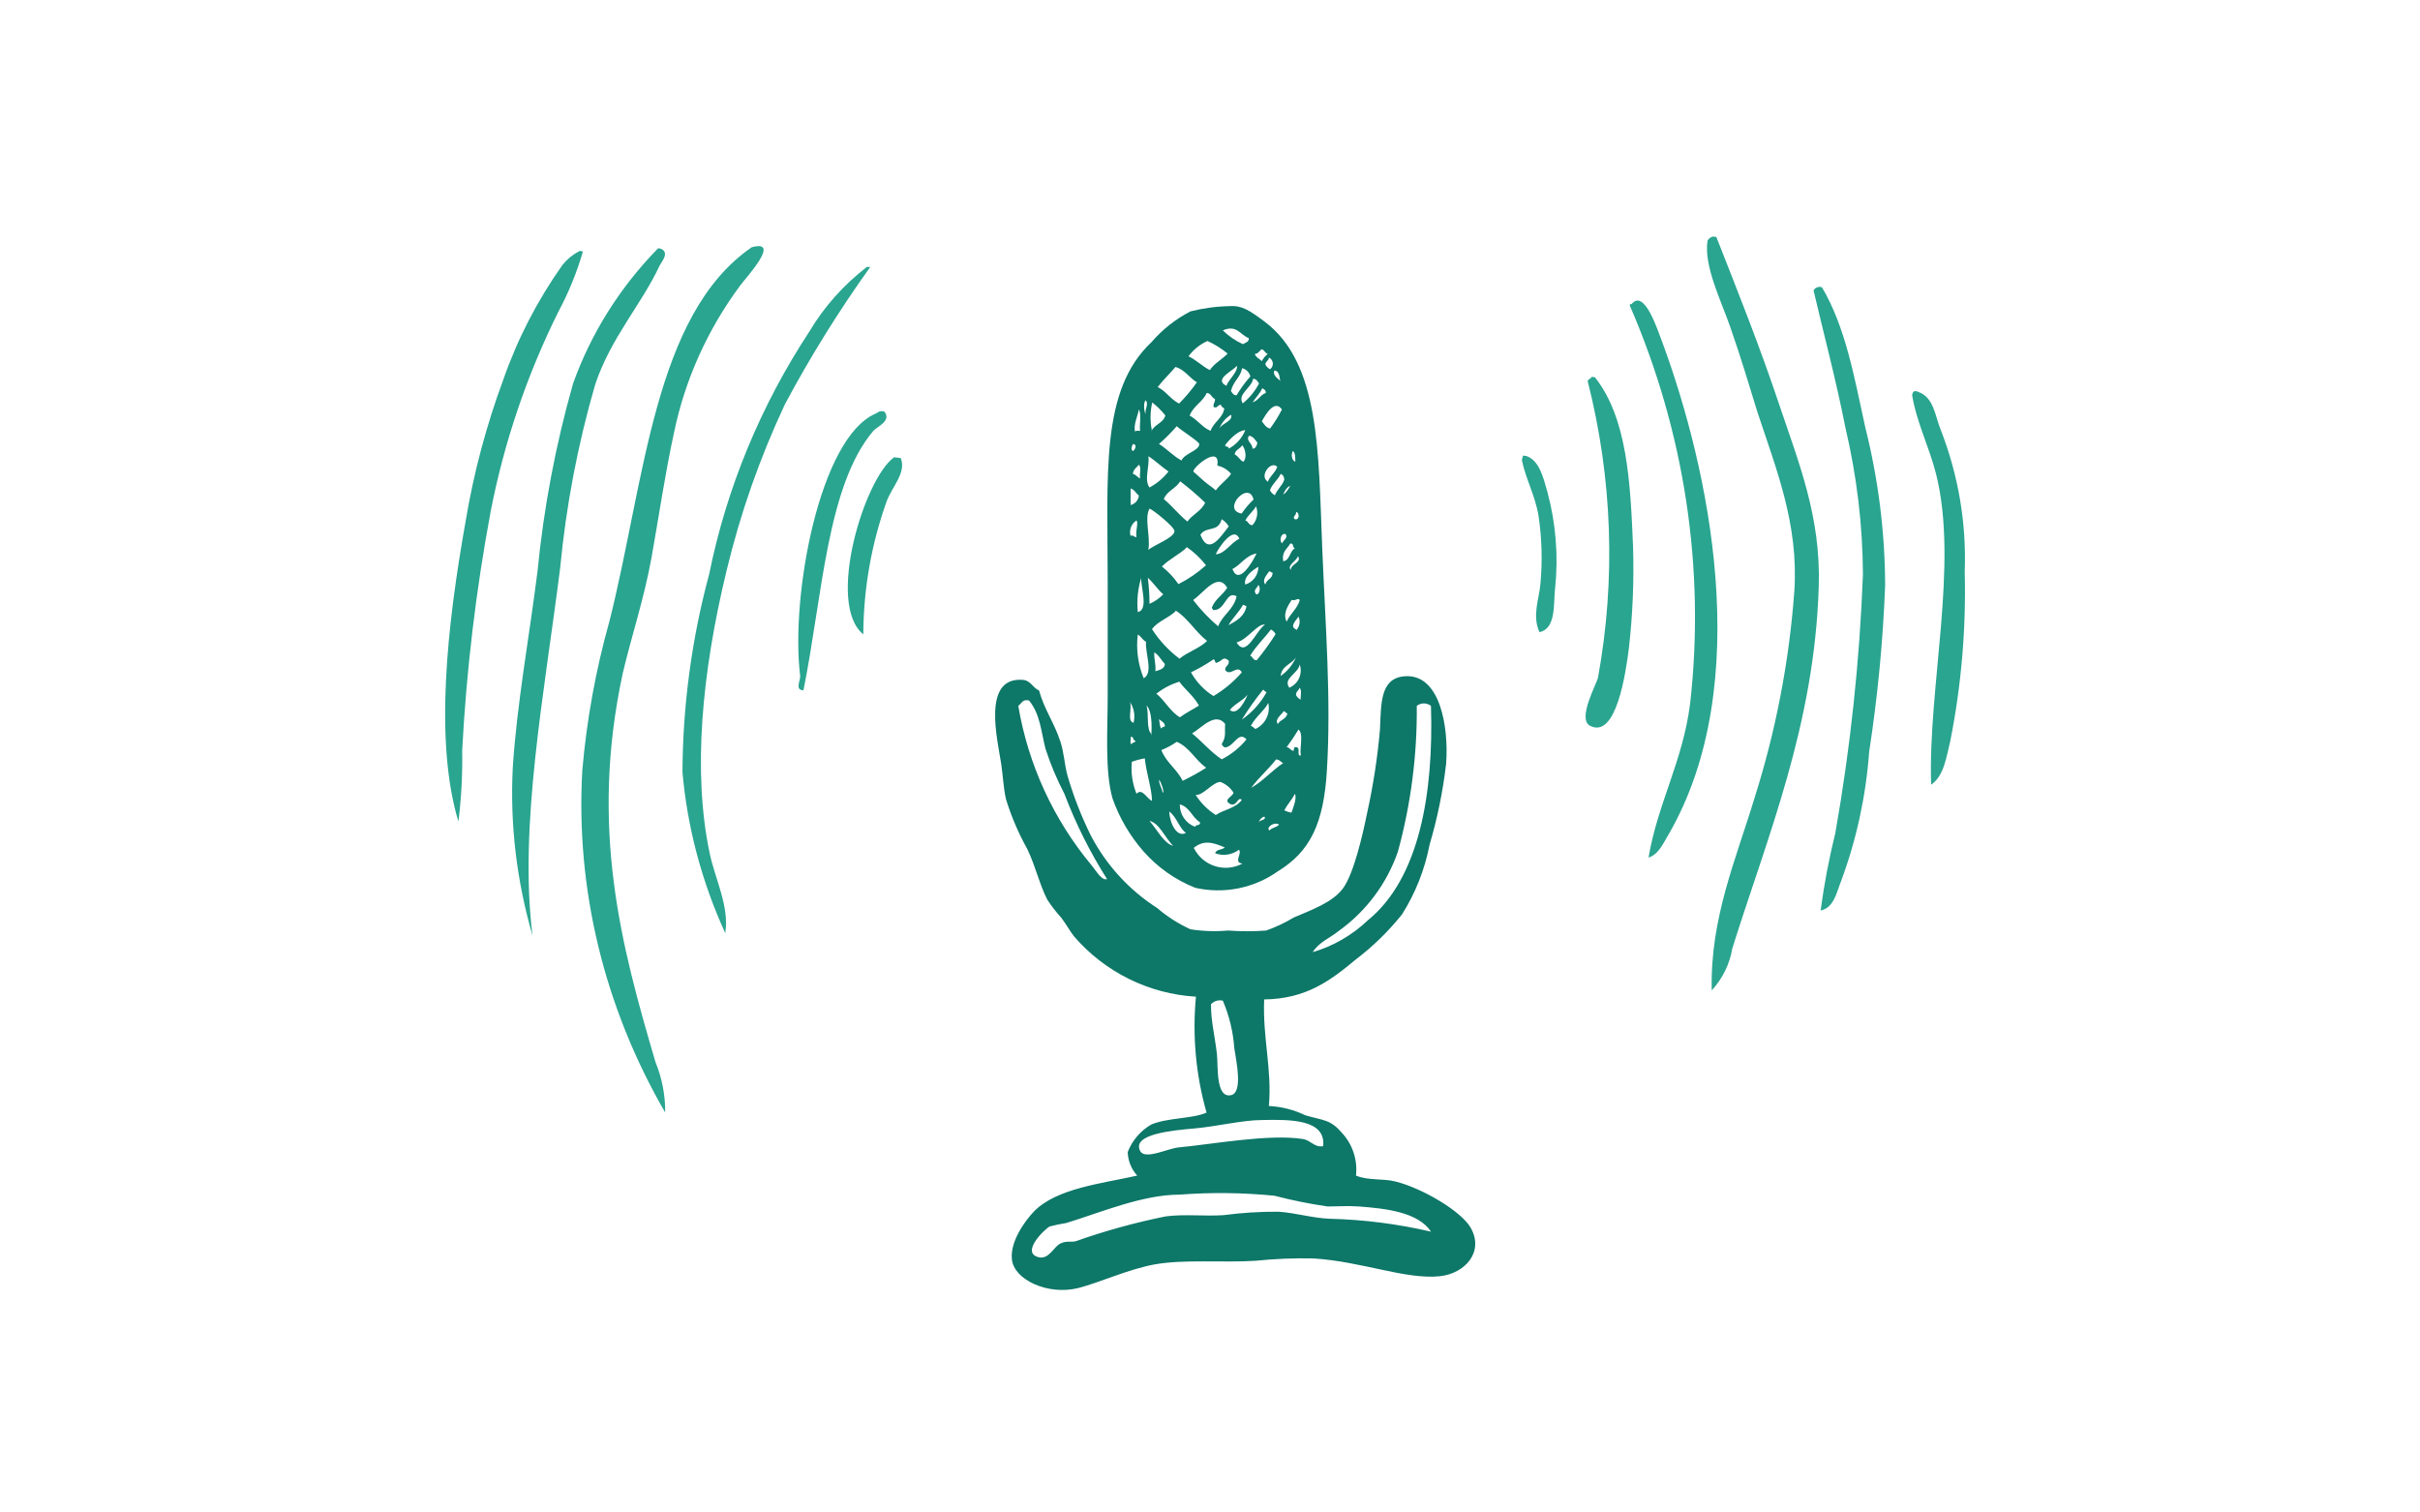 <svg width="160" height="100" viewBox="0 0 160 100" fill="none" xmlns="http://www.w3.org/2000/svg">
<path fill-rule="evenodd" clip-rule="evenodd" d="M81.321 20.24C82.132 20.185 82.66 20.559 83.59 21.251C87.281 23.985 87.162 29.881 87.418 36.188C87.627 41.319 88.019 46.212 87.727 50.96C87.518 54.433 86.625 56.301 84.492 57.604C83.709 58.16 82.817 58.545 81.875 58.734C80.933 58.922 79.961 58.91 79.024 58.698C77.703 58.173 76.526 57.342 75.588 56.273C74.697 55.252 74.007 54.071 73.556 52.792C73.037 50.969 73.237 48.236 73.237 45.912V38.721C73.237 31.285 72.736 25.808 76.135 22.618C76.856 21.781 77.732 21.091 78.714 20.586C79.567 20.371 80.442 20.254 81.321 20.24ZM80.847 21.844C81.234 22.222 81.684 22.53 82.177 22.755C82.341 22.645 82.578 22.627 82.569 22.363C81.959 22.108 81.758 21.452 80.847 21.844ZM79.835 22.545C79.335 22.767 78.901 23.116 78.578 23.557C79.115 23.812 79.489 24.222 79.99 24.468C80.291 24.012 80.801 23.767 81.166 23.375C80.759 23.044 80.312 22.765 79.835 22.545ZM82.961 23.402C83.034 23.639 83.271 23.712 83.426 23.876C83.521 23.692 83.654 23.53 83.818 23.402C83.635 23.347 83.608 23.147 83.426 23.092C83.262 23.183 83.207 23.384 82.961 23.402ZM83.663 24.104C83.729 24.238 83.838 24.347 83.973 24.413C84.035 24.367 84.085 24.305 84.117 24.233C84.148 24.162 84.161 24.084 84.154 24.006C84.146 23.928 84.119 23.853 84.075 23.789C84.03 23.725 83.97 23.673 83.9 23.639C83.863 23.885 83.663 23.885 83.663 24.104ZM81.084 25.507C81.257 25.061 81.84 24.596 81.785 24.186C81.439 24.568 80.236 25.088 81.084 25.507ZM77.721 24.259C77.338 24.714 76.901 25.115 76.545 25.589C77.101 25.872 77.402 26.409 77.958 26.683C78.386 26.246 78.779 25.777 79.133 25.279C78.623 24.969 78.341 24.45 77.721 24.259ZM81.366 25.826C81.466 25.963 81.53 26.136 81.758 26.136C82.021 25.691 82.326 25.273 82.669 24.887C82.636 24.756 82.567 24.635 82.471 24.539C82.375 24.443 82.255 24.374 82.123 24.341C82.022 24.942 81.539 25.206 81.394 25.826H81.366ZM84.647 25.197C84.583 24.896 84.592 24.532 84.264 24.495C84.109 24.796 84.492 25.042 84.674 25.197H84.647ZM82.15 26.683C82.602 26.319 82.974 25.866 83.244 25.352C83.143 25.225 83.08 25.051 82.852 25.042C82.761 25.644 81.758 26.072 82.177 26.683H82.15ZM82.779 26.61C83.198 26.51 83.317 26.099 83.69 25.981C83.69 25.78 83.572 25.735 83.453 25.671C83.307 26.017 83.025 26.282 82.806 26.619L82.779 26.61ZM78.632 27.466C79.17 27.74 79.471 28.25 80.036 28.487C80.254 27.886 80.838 27.658 80.947 27.002C80.894 26.981 80.847 26.949 80.807 26.908C80.768 26.867 80.738 26.818 80.719 26.765C80.473 26.765 80.537 27.002 80.245 26.92C80.182 26.646 80.364 26.619 80.327 26.373C80.09 26.3 80.081 25.99 79.781 25.981C79.534 26.564 78.906 26.828 78.66 27.466H78.632ZM75.743 27.384C75.671 27.056 75.98 26.692 75.743 26.473C75.561 26.619 75.661 27.384 75.771 27.384H75.743ZM76.135 28.487C76.345 28.05 76.919 27.968 77.047 27.466C76.793 27.148 76.502 26.86 76.181 26.61C76.038 27.227 76.032 27.867 76.163 28.487H76.135ZM83.426 27.858C83.59 28.041 83.69 28.277 83.973 28.332C84.267 27.934 84.529 27.514 84.756 27.075C84.282 26.382 83.681 27.384 83.426 27.858ZM75.06 28.56C75.06 28.442 75.251 28.487 75.379 28.487C75.324 28.041 75.479 27.384 75.297 27.075C75.215 27.53 74.905 28.141 75.06 28.56ZM80.619 28.332C80.801 27.977 81.53 27.849 81.394 27.421C81.04 27.629 80.767 27.95 80.619 28.332ZM79.288 29.353C79.288 29.198 77.976 28.378 77.803 28.177C77.439 28.596 77.046 28.989 76.627 29.353C77.156 29.681 77.539 30.128 78.113 30.447C78.323 29.963 79.316 29.79 79.288 29.353ZM81.002 29.435C81.002 29.581 81.266 29.48 81.239 29.663C81.734 29.396 82.121 28.964 82.332 28.442C81.886 28.442 81.321 29.007 81.002 29.426V29.435ZM82.824 29.663C83.025 29.663 83.089 29.462 83.134 29.271C82.979 29.089 82.879 28.861 82.588 28.806C82.332 29.134 82.815 29.298 82.806 29.654L82.824 29.663ZM74.923 29.818C75.042 29.717 75.206 29.408 74.923 29.353C74.85 29.398 74.732 29.781 74.905 29.809L74.923 29.818ZM81.649 30.055C81.877 30.164 81.968 30.419 82.196 30.529C82.478 30.301 82.323 29.617 82.123 29.435C82.004 29.69 81.667 29.717 81.631 30.046L81.649 30.055ZM85.64 30.529C85.64 30.237 85.64 29.909 85.476 29.818C85.349 30.064 85.403 30.428 85.622 30.519L85.64 30.529ZM75.999 32.233C76.486 31.97 76.914 31.611 77.256 31.175C76.791 30.857 76.4 30.465 75.926 30.164C76.017 30.848 75.625 31.713 75.999 32.233ZM78.897 31.175C78.897 31.175 79.571 31.777 79.598 31.804C79.926 32.087 80.154 32.205 80.382 32.424C80.674 32.014 81.102 31.741 81.394 31.331C81.16 31.05 80.839 30.858 80.482 30.784C80.71 29.353 78.878 30.875 78.897 31.175ZM74.905 31.331C75.115 31.385 75.206 31.558 75.379 31.64C75.324 31.358 75.479 30.866 75.297 30.729C75.178 30.893 74.951 31.002 74.905 31.294V31.331ZM83.818 31.877C83.954 31.467 84.31 31.276 84.447 30.866C84.046 30.419 83.216 31.467 83.818 31.841V31.877ZM83.973 32.424C84.039 32.564 84.152 32.676 84.292 32.743C84.447 32.351 84.766 32.123 84.911 31.722C84.911 31.54 84.829 31.385 84.674 31.331C84.492 31.731 84.137 31.959 83.973 32.388V32.424ZM76.946 32.998C77.502 33.454 77.94 34.028 78.505 34.484C78.833 34.01 79.416 33.809 79.68 33.235C79.158 32.733 78.607 32.261 78.031 31.823C77.739 32.306 77.147 32.461 76.946 32.998ZM84.838 32.688C85.066 32.579 85.166 32.333 85.303 32.142C85.03 32.142 84.756 32.871 84.838 32.707V32.688ZM74.75 33.39C74.896 33.356 75.027 33.277 75.125 33.164C75.223 33.051 75.284 32.91 75.297 32.761C75.096 32.624 75.023 32.369 74.75 32.297V33.39ZM82.105 33.937C82.329 33.606 82.589 33.3 82.879 33.026C82.56 31.704 80.719 33.736 82.105 33.955V33.937ZM82.332 34.411C82.551 34.456 82.533 34.73 82.806 34.721C82.958 34.555 83.061 34.351 83.103 34.13C83.145 33.91 83.124 33.682 83.043 33.472C82.843 33.837 82.505 34.046 82.332 34.429V34.411ZM77.648 35.112C77.648 34.821 76.163 33.654 75.999 33.627C75.643 34.301 76.072 35.395 75.926 36.361C76.208 36.069 77.639 35.559 77.648 35.131V35.112ZM85.622 34.329C85.923 34.411 85.932 33.864 85.695 33.855C85.713 34.11 85.403 34.147 85.622 34.347V34.329ZM79.361 35.34C79.908 36.798 80.71 35.468 81.239 34.803C81.123 34.611 80.964 34.448 80.774 34.329C80.519 35.24 79.772 34.748 79.361 35.358V35.34ZM74.75 35.422C74.978 35.358 74.951 35.532 75.142 35.504C75.06 35.103 75.279 34.593 75.142 34.411C74.973 34.516 74.844 34.674 74.773 34.86C74.702 35.046 74.694 35.25 74.75 35.441V35.422ZM80.382 36.644C80.965 36.644 81.375 35.878 81.94 35.623C81.558 34.693 80.519 36.297 80.382 36.644ZM84.756 35.942C84.829 35.723 85.194 35.55 84.993 35.313C84.693 35.222 84.565 35.732 84.756 35.914V35.942ZM84.838 37.108C85.312 37.044 85.249 36.425 85.622 36.252C85.44 36.252 85.567 35.878 85.303 35.942C85.13 36.279 84.738 36.443 84.838 37.081V37.108ZM78.459 36.197C77.967 36.671 77.302 36.962 76.819 37.455C77.24 37.786 77.609 38.179 77.912 38.621C78.573 38.288 79.186 37.869 79.735 37.373C79.365 36.896 78.922 36.481 78.423 36.142L78.459 36.197ZM81.512 37.682C81.922 38.676 82.806 37.172 83.08 36.589C82.35 36.735 82.059 37.327 81.476 37.628L81.512 37.682ZM85.34 37.682C85.34 37.281 86.096 37.19 85.814 36.771C85.741 37.081 85.148 37.318 85.303 37.628L85.34 37.682ZM82.332 38.648C82.584 38.572 82.804 38.416 82.96 38.204C83.116 37.992 83.2 37.736 83.198 37.473C82.797 37.71 82.205 38.138 82.332 38.648ZM83.663 38.648C83.727 38.284 84.146 38.293 84.137 37.865C84.037 37.865 84.027 37.764 83.9 37.783C83.79 37.992 83.398 38.329 83.663 38.648ZM75.224 40.471C75.953 40.316 75.424 38.867 75.452 38.202C75.23 38.927 75.152 39.689 75.224 40.444V40.471ZM75.999 39.924C76.34 39.776 76.65 39.562 76.91 39.295C76.527 38.967 76.263 38.53 75.889 38.202C75.962 38.764 75.999 39.33 75.999 39.897V39.924ZM78.897 39.687C79.384 40.316 79.933 40.893 80.537 41.41C80.847 40.626 81.585 40.289 81.758 39.423C81.047 39.022 81.038 40.398 80.2 40.334C80.2 40.261 80.136 40.243 80.118 40.179C80.327 39.614 80.847 39.341 81.138 38.858C80.501 37.792 79.589 39.195 78.897 39.66V39.687ZM83.043 39.295C83.307 39.35 83.353 38.794 83.198 38.676C83.143 38.858 82.815 39.022 83.043 39.268V39.295ZM85.385 39.687C85.185 40.006 84.793 40.553 85.066 41.1C85.303 40.571 85.759 40.271 85.932 39.687C85.859 39.469 85.631 39.769 85.403 39.66L85.385 39.687ZM81.239 41.328C81.758 41.045 82.278 40.754 82.414 40.079C82.314 40.079 82.305 39.979 82.177 39.997C81.913 40.471 81.521 40.836 81.239 41.3V41.328ZM77.721 40.416C77.256 40.863 76.555 41.072 76.163 41.592C76.648 42.349 77.265 43.013 77.985 43.551C78.523 43.096 79.298 42.877 79.808 42.376C79.024 41.765 78.541 40.872 77.721 40.362V40.416ZM85.695 41.674C85.811 41.556 85.887 41.405 85.915 41.243C85.943 41.08 85.92 40.912 85.85 40.763C85.75 40.972 85.203 41.41 85.695 41.619V41.674ZM81.758 42.476C82.396 43.542 83.034 41.692 83.635 41.3C83.153 41.2 82.505 42.276 81.758 42.476ZM82.624 43.333C82.834 43.387 82.815 43.661 83.089 43.652C83.541 43.105 83.958 42.529 84.337 41.929C84.271 41.795 84.162 41.686 84.027 41.619C83.581 42.212 83.052 42.704 82.669 43.333H82.624ZM75.616 44.845C76.281 44.49 75.698 43.178 75.771 42.43C75.534 42.321 75.452 42.066 75.224 41.956C75.106 42.937 75.241 43.932 75.616 44.845ZM76.391 44.381C76.664 44.289 76.983 44.235 77.019 43.907C76.782 43.661 76.627 43.314 76.317 43.132C76.29 43.606 76.427 43.87 76.391 44.353V44.381ZM84.674 44.691C85.123 44.376 85.476 43.944 85.695 43.442C85.403 43.934 84.766 43.989 84.674 44.663V44.691ZM80.455 43.834C80.282 43.834 80.373 43.606 80.227 43.597C79.754 43.92 79.258 44.206 78.742 44.453C79.098 45.092 79.609 45.631 80.227 46.021C80.933 45.603 81.567 45.074 82.105 44.453C81.785 43.898 81.357 44.773 81.002 44.299C81.002 43.998 81.293 44.007 81.239 43.679C80.847 43.351 80.847 43.697 80.455 43.806V43.834ZM85.23 45.474C85.522 45.356 85.757 45.13 85.888 44.844C86.019 44.557 86.034 44.232 85.932 43.934C85.832 44.536 84.82 44.845 85.23 45.447V45.474ZM77.94 45.082C77.4 45.249 76.897 45.515 76.454 45.866C77.037 46.331 77.366 47.051 78.013 47.425C78.395 47.133 78.86 46.914 79.27 46.65C78.924 46.021 78.368 45.611 77.958 45.055L77.94 45.082ZM85.677 45.939C85.745 46.074 85.853 46.186 85.987 46.258C85.987 46.021 86.087 45.584 85.914 45.474C85.896 45.647 85.695 45.684 85.695 45.912L85.677 45.939ZM82.105 47.579C82.784 47.106 83.346 46.483 83.745 45.757C83.626 45.757 83.608 45.629 83.508 45.602C82.999 46.23 82.53 46.891 82.105 47.579ZM81.321 46.951C81.849 47.37 82.387 46.185 82.487 45.93C82.177 46.331 81.64 46.522 81.321 46.932V46.951ZM74.941 47.807C75.004 47.57 75.015 47.322 74.974 47.08C74.933 46.838 74.841 46.608 74.704 46.404C74.878 46.814 74.468 47.743 74.987 47.789L74.941 47.807ZM82.679 47.971C82.797 48.028 82.905 48.105 82.998 48.199C83.316 48.053 83.574 47.803 83.73 47.489C83.886 47.176 83.93 46.819 83.854 46.477C83.581 47.005 83.034 47.37 82.724 47.953L82.679 47.971ZM76.117 48.591C76.163 48.09 76.172 46.978 75.798 46.641C75.99 47.233 75.743 48.226 76.163 48.573L76.117 48.591ZM84.492 47.871C84.629 47.57 85.066 47.561 85.112 47.16C85.002 47.16 84.984 47.042 84.884 47.014C84.72 47.26 84.237 47.579 84.492 47.871ZM78.815 48.491C79.489 49.038 80.036 49.712 80.774 50.204C81.407 49.883 81.966 49.433 82.414 48.883C81.868 48.308 81.603 49.356 81.002 49.42C80.948 49.403 80.9 49.373 80.861 49.334C80.821 49.294 80.791 49.246 80.774 49.192C81.093 48.682 80.956 48.418 81.002 47.862C80.346 47.042 79.443 48.126 78.815 48.491ZM76.782 48.172C76.782 48.062 76.956 48.081 77.019 48.017C77.019 47.762 76.782 47.68 76.627 47.552C76.682 47.771 76.664 48.044 76.782 48.181V48.172ZM85.066 49.402C85.276 49.402 85.303 49.639 85.54 49.639C85.54 49.52 85.54 49.366 85.695 49.402C86.023 49.402 85.695 50.022 86.005 49.949C85.914 49.42 86.205 48.5 85.85 48.236C85.595 48.655 85.331 49.047 85.066 49.402ZM74.832 49.202C74.832 49.047 75.087 49.147 75.06 48.965C74.859 48.965 75.005 48.664 74.75 48.728C74.796 48.864 74.659 49.192 74.832 49.202ZM77.803 49.047C77.485 49.268 77.143 49.452 76.782 49.593C77.101 50.414 77.812 50.851 78.195 51.626C78.73 51.366 79.25 51.077 79.753 50.76C79.024 50.259 78.65 49.402 77.803 49.047ZM74.832 50.368C74.763 51.087 74.869 51.813 75.142 52.482C75.525 52.072 75.825 52.819 76.163 52.947C76.163 52.172 75.789 51.124 75.689 50.14C75.397 50.189 75.11 50.265 74.832 50.368ZM84.365 50.213C83.854 50.878 83.216 51.407 82.724 52.09C83.517 51.635 84.091 50.951 84.838 50.45C84.674 50.386 84.602 50.213 84.365 50.213ZM76.864 52.4C77.028 52.455 76.764 51.699 76.627 51.544C76.636 51.899 76.819 52.081 76.864 52.4ZM81.549 52.4C81.346 52.081 81.045 51.835 80.692 51.699C80.182 51.699 79.553 52.61 79.052 52.555C79.392 53.091 79.846 53.546 80.382 53.886C80.92 53.521 81.74 53.43 82.105 52.874C81.813 52.665 81.813 53.275 81.394 53.184C80.747 52.901 81.585 52.619 81.549 52.4ZM84.911 53.576C85.061 53.649 85.221 53.701 85.385 53.731C85.495 53.403 85.75 52.819 85.622 52.482C85.403 52.892 85.121 53.175 84.911 53.576ZM79.024 54.669C79.024 54.487 79.398 54.624 79.334 54.36C78.815 54.05 78.669 53.357 78.004 53.184C77.997 53.507 78.093 53.824 78.276 54.09C78.459 54.357 78.72 54.559 79.024 54.669ZM78.395 55.061C77.931 54.697 77.794 53.995 77.302 53.658C77.338 54.414 77.803 55.417 78.423 55.061H78.395ZM83.244 54.36C83.307 54.187 83.617 54.259 83.635 54.05C83.581 53.849 83.143 54.305 83.271 54.36H83.244ZM77.566 55.918C77.037 55.426 76.655 54.405 75.999 54.278C76.482 54.815 76.956 55.781 77.566 55.918ZM83.945 54.906C84.082 54.706 84.428 54.715 84.565 54.515C84.246 54.314 83.727 54.688 83.9 54.87L83.945 54.906ZM78.942 56.082C79.083 56.363 79.278 56.612 79.517 56.816C79.755 57.019 80.033 57.173 80.332 57.267C80.631 57.361 80.946 57.395 81.259 57.365C81.571 57.335 81.874 57.243 82.15 57.094C81.512 57.039 82.15 56.428 81.913 56.182C81.692 56.349 81.433 56.458 81.159 56.499C80.886 56.54 80.606 56.513 80.346 56.419C80.4 56.128 80.82 56.21 80.974 56.027C80.127 55.663 79.553 55.535 78.897 56.082H78.942Z" fill="#0D7768"/>
<path fill-rule="evenodd" clip-rule="evenodd" d="M83.582 66.079C83.473 68.604 84.111 70.745 83.892 73.124C84.733 73.166 85.558 73.377 86.316 73.744C87.555 74.099 87.956 74.008 88.74 74.919C89.083 75.295 89.342 75.74 89.499 76.224C89.656 76.708 89.708 77.22 89.651 77.726C90.472 78.073 91.474 77.899 92.303 78.127C94.053 78.574 96.596 80.068 97.234 81.171C98.145 82.775 96.86 84.197 95.201 84.379C92.932 84.616 90.062 83.404 86.835 83.203C85.558 83.175 84.279 83.227 83.008 83.358C80.812 83.495 78.296 83.249 76.355 83.595C74.624 83.905 72.71 84.798 71.279 85.163C69.293 85.655 67.06 84.625 66.905 83.285C66.759 82.11 67.761 80.715 68.381 80.077C69.876 78.565 72.829 78.255 75.189 77.726C74.798 77.3 74.575 76.746 74.56 76.168C74.858 75.398 75.411 74.754 76.127 74.345C77.221 73.889 78.861 73.972 79.773 73.561C79.064 71.073 78.826 68.473 79.071 65.897C77.53 65.806 76.023 65.407 74.639 64.722C73.255 64.038 72.023 63.084 71.015 61.915C70.751 61.587 70.477 61.076 70.158 60.666C69.824 60.299 69.519 59.906 69.247 59.49C68.764 58.579 68.472 57.285 67.916 56.128C67.336 55.086 66.865 53.986 66.513 52.847C66.34 52.091 66.312 51.27 66.194 50.496C65.948 48.901 64.936 44.836 67.525 44.946C68.153 44.946 68.208 45.42 68.7 45.657C69.037 46.896 69.712 47.807 70.104 49.019C70.35 49.748 70.377 50.56 70.578 51.279C70.977 52.654 71.499 53.989 72.136 55.271C73.156 57.212 74.664 58.855 76.51 60.037C77.173 60.605 77.912 61.078 78.707 61.441C79.532 61.57 80.371 61.598 81.204 61.523C82.038 61.587 82.876 61.587 83.71 61.523C84.345 61.301 84.956 61.014 85.532 60.666C86.708 60.156 88.13 59.664 88.813 58.707C89.497 57.75 90.08 55.28 90.381 53.786C90.788 51.956 91.074 50.102 91.237 48.236C91.319 46.55 91.237 44.882 92.805 44.718C95.211 44.463 95.794 48.053 95.612 50.496C95.401 52.307 95.035 54.097 94.518 55.845C94.203 57.482 93.585 59.046 92.695 60.456C91.806 61.567 90.784 62.565 89.651 63.428C87.975 64.822 86.371 66.043 83.582 66.079ZM67.324 46.668C67.98 50.55 69.653 54.188 72.172 57.212C72.5 57.613 72.838 58.233 73.193 58.124C72.067 56.346 71.124 54.459 70.377 52.492C69.879 51.538 69.461 50.544 69.129 49.521C68.837 48.427 68.791 47.233 68.035 46.313C67.597 46.212 67.552 46.504 67.324 46.668ZM93.671 46.668C93.702 49.924 93.282 53.169 92.422 56.31C91.692 58.419 90.326 60.249 88.512 61.55C87.956 62.006 87.209 62.279 86.79 62.954C88.155 62.55 89.404 61.829 90.435 60.848C93.853 58.069 94.791 52.428 94.609 46.668C94.475 46.564 94.31 46.507 94.14 46.507C93.97 46.507 93.805 46.564 93.671 46.668ZM80.064 66.398C80.064 67.556 80.31 68.412 80.456 69.679C80.547 70.436 80.356 72.595 81.368 72.413C82.215 72.267 81.723 70.117 81.605 69.287C81.529 68.21 81.273 67.154 80.848 66.161C80.708 66.127 80.562 66.131 80.424 66.172C80.286 66.214 80.162 66.292 80.064 66.398ZM83.427 74.053C82.169 74.053 80.429 74.482 78.971 74.609C77.513 74.737 74.815 74.983 75.38 76.095C75.699 76.715 77.203 75.922 77.959 75.858C80.073 75.667 83.928 74.947 86.161 75.311C86.671 75.402 86.927 75.894 87.483 75.776C87.665 74.008 85.341 74.008 83.427 74.053ZM89.806 79.767C89.123 79.713 88.449 79.767 87.774 79.767C86.589 79.596 85.415 79.358 84.257 79.057C82.176 78.851 80.081 78.826 77.996 78.984C75.535 78.984 72.765 80.168 70.496 80.861C70.127 80.918 69.762 80.994 69.402 81.089C69.101 81.235 67.415 82.839 68.7 83.13C69.356 83.267 69.675 82.429 70.104 82.219C70.532 82.009 70.787 82.155 71.124 82.064C73.064 81.379 75.049 80.831 77.066 80.424C78.296 80.26 79.591 80.424 80.894 80.342C82.102 80.181 83.32 80.105 84.539 80.114C85.687 80.196 86.772 80.533 87.902 80.579C90.164 80.634 92.415 80.921 94.618 81.435C93.743 80.132 91.629 79.904 89.843 79.767H89.806Z" fill="#0D7768"/>
<path fill-rule="evenodd" clip-rule="evenodd" d="M113.174 65.482C113.05 60.732 114.797 56.755 116.013 52.724C117.415 48.292 118.293 43.722 118.633 39.095C118.93 34.655 117.434 31.017 116.191 27.239C115.687 25.622 115.128 23.704 114.414 21.669C113.839 19.981 112.63 17.603 112.895 15.911C112.931 15.843 112.981 15.784 113.044 15.737C113.106 15.69 113.179 15.656 113.258 15.639L113.477 15.666C114.868 19.206 116.325 22.839 117.612 26.684C118.899 30.528 120.398 34.142 120.248 38.772C119.974 47.926 116.856 55.302 114.533 62.705C114.362 63.734 113.892 64.694 113.174 65.482Z" fill="#29A590"/>
<path fill-rule="evenodd" clip-rule="evenodd" d="M120.372 60.197C120.602 58.473 120.927 56.762 121.345 55.072C122.343 49.422 122.952 43.712 123.169 37.977C123.152 34.725 122.765 31.477 122.014 28.29C121.374 25.04 120.552 21.988 119.905 19.203C119.953 19.111 120.035 19.038 120.137 19C120.238 18.961 120.352 18.958 120.457 18.991C122.026 21.636 122.594 24.937 123.328 28.271C124.189 31.701 124.628 35.204 124.637 38.713C124.495 42.398 124.142 46.07 123.58 49.713C123.368 52.642 122.74 55.525 121.714 58.287C121.453 58.902 121.271 60.029 120.372 60.197Z" fill="#29A590"/>
<path fill-rule="evenodd" clip-rule="evenodd" d="M108.994 56.697C109.604 53.104 111.266 50.316 111.745 46.51C112.753 37.602 111.381 28.561 107.753 20.194C107.763 20.109 107.765 20.097 107.868 20.11C108.721 19.067 109.574 21.769 109.92 22.669C112.961 30.918 116.085 45.172 110.33 55.153C109.983 55.721 109.662 56.5 108.994 56.697Z" fill="#29A590"/>
<path fill-rule="evenodd" clip-rule="evenodd" d="M43.98 73.556C39.948 66.6 38.05 58.765 38.5 50.93C38.788 47.601 39.387 44.308 40.29 41.086C42.644 31.767 43.224 20.805 49.7 16.347C51.697 15.803 49.301 18.376 48.935 18.881C46.774 21.797 45.286 25.108 44.563 28.607C43.975 31.298 43.57 34.098 43.083 36.826C42.595 39.554 41.735 42.112 41.166 44.549C38.974 54.77 41.077 62.546 43.338 70.22C43.773 71.288 43.991 72.42 43.98 73.556Z" fill="#29A590"/>
<path fill-rule="evenodd" clip-rule="evenodd" d="M126.827 25.911C127.87 26.274 127.937 27.518 128.31 28.41C129.479 31.416 130.019 34.596 129.899 37.773C129.998 41.541 129.678 45.301 128.945 48.994C128.687 50.002 128.552 51.281 127.677 51.881C127.465 45.431 129.508 37.332 128.006 31.344C127.551 29.538 126.716 27.94 126.421 26.117C126.466 25.865 126.593 25.796 126.827 25.911Z" fill="#29A590"/>
<path fill-rule="evenodd" clip-rule="evenodd" d="M57.537 17.652C55.453 20.561 53.569 23.592 51.896 26.729C50.229 30.282 48.933 33.982 48.026 37.779C46.407 44.487 45.781 51.027 46.924 56.431C47.305 58.192 48.227 59.935 47.952 61.699C46.401 58.308 45.445 54.712 45.122 51.054C45.143 46.627 45.736 42.229 46.889 37.954C48.044 32.254 50.292 26.814 53.528 21.894C54.497 20.269 55.781 18.83 57.315 17.648L57.537 17.652Z" fill="#29A590"/>
<path fill-rule="evenodd" clip-rule="evenodd" d="M43.63 16.428C44.349 16.653 43.711 17.344 43.603 17.575C42.432 20.107 40.383 22.32 39.348 25.432C38.201 29.389 37.428 33.439 37.038 37.534C35.99 45.856 34.296 54.623 35.209 61.858C34.157 58.242 33.715 54.504 33.901 50.781C34.164 46.605 34.991 42.121 35.54 37.762C35.949 33.567 36.735 29.418 37.889 25.358C39.076 22.035 40.991 18.99 43.513 16.414L43.63 16.428Z" fill="#29A590"/>
<path fill-rule="evenodd" clip-rule="evenodd" d="M104.972 25.202C104.99 25.057 105.187 25.058 105.231 24.916L105.451 24.944C107.588 27.66 107.794 31.858 107.972 36.174C108.04 38.407 107.947 40.64 107.695 42.856C107.488 44.494 106.859 48.868 105.133 47.99C104.258 47.549 105.559 45.23 105.653 44.801C106.839 38.315 106.608 31.648 104.972 25.202Z" fill="#29A590"/>
<path fill-rule="evenodd" clip-rule="evenodd" d="M38.322 16.592L38.542 16.62C38.142 18.004 37.596 19.345 36.91 20.623C34.831 24.813 33.331 29.24 32.444 33.8C31.467 39.028 30.836 44.314 30.557 49.626C30.585 51.195 30.502 52.762 30.308 54.317C28.716 49.039 29.544 41.424 30.79 34.436C31.321 31.255 32.154 28.13 33.278 25.096C34.213 22.407 35.532 19.854 37.198 17.503C37.501 17.129 37.883 16.819 38.322 16.592Z" fill="#29A590"/>
<path fill-rule="evenodd" clip-rule="evenodd" d="M100.695 30.12L100.914 30.148C101.783 30.441 102.043 31.599 102.307 32.525C102.868 34.61 103.041 36.763 102.817 38.89C102.696 39.853 102.915 41.557 101.783 41.794C101.279 40.691 101.77 39.602 101.851 38.548C101.983 37.078 101.941 35.595 101.725 34.128C101.513 32.792 100.878 31.685 100.618 30.416L100.695 30.12Z" fill="#29A590"/>
<path fill-rule="evenodd" clip-rule="evenodd" d="M58.47 27.214C58.957 27.826 58.006 28.195 57.747 28.481C54.669 32.094 54.373 39.446 53.121 45.638C52.518 45.636 52.943 44.967 52.902 44.669C52.252 39.412 54.189 28.926 57.889 27.349C58.055 27.284 58.115 27.12 58.47 27.214Z" fill="#29A590"/>
<path fill-rule="evenodd" clip-rule="evenodd" d="M59.554 30.287C59.933 31.24 59.005 32.151 58.635 33.108C57.616 35.948 57.09 38.929 57.078 41.941C54.601 39.941 57.142 31.635 59.115 30.232L59.554 30.287Z" fill="#29A590"/>
</svg>

